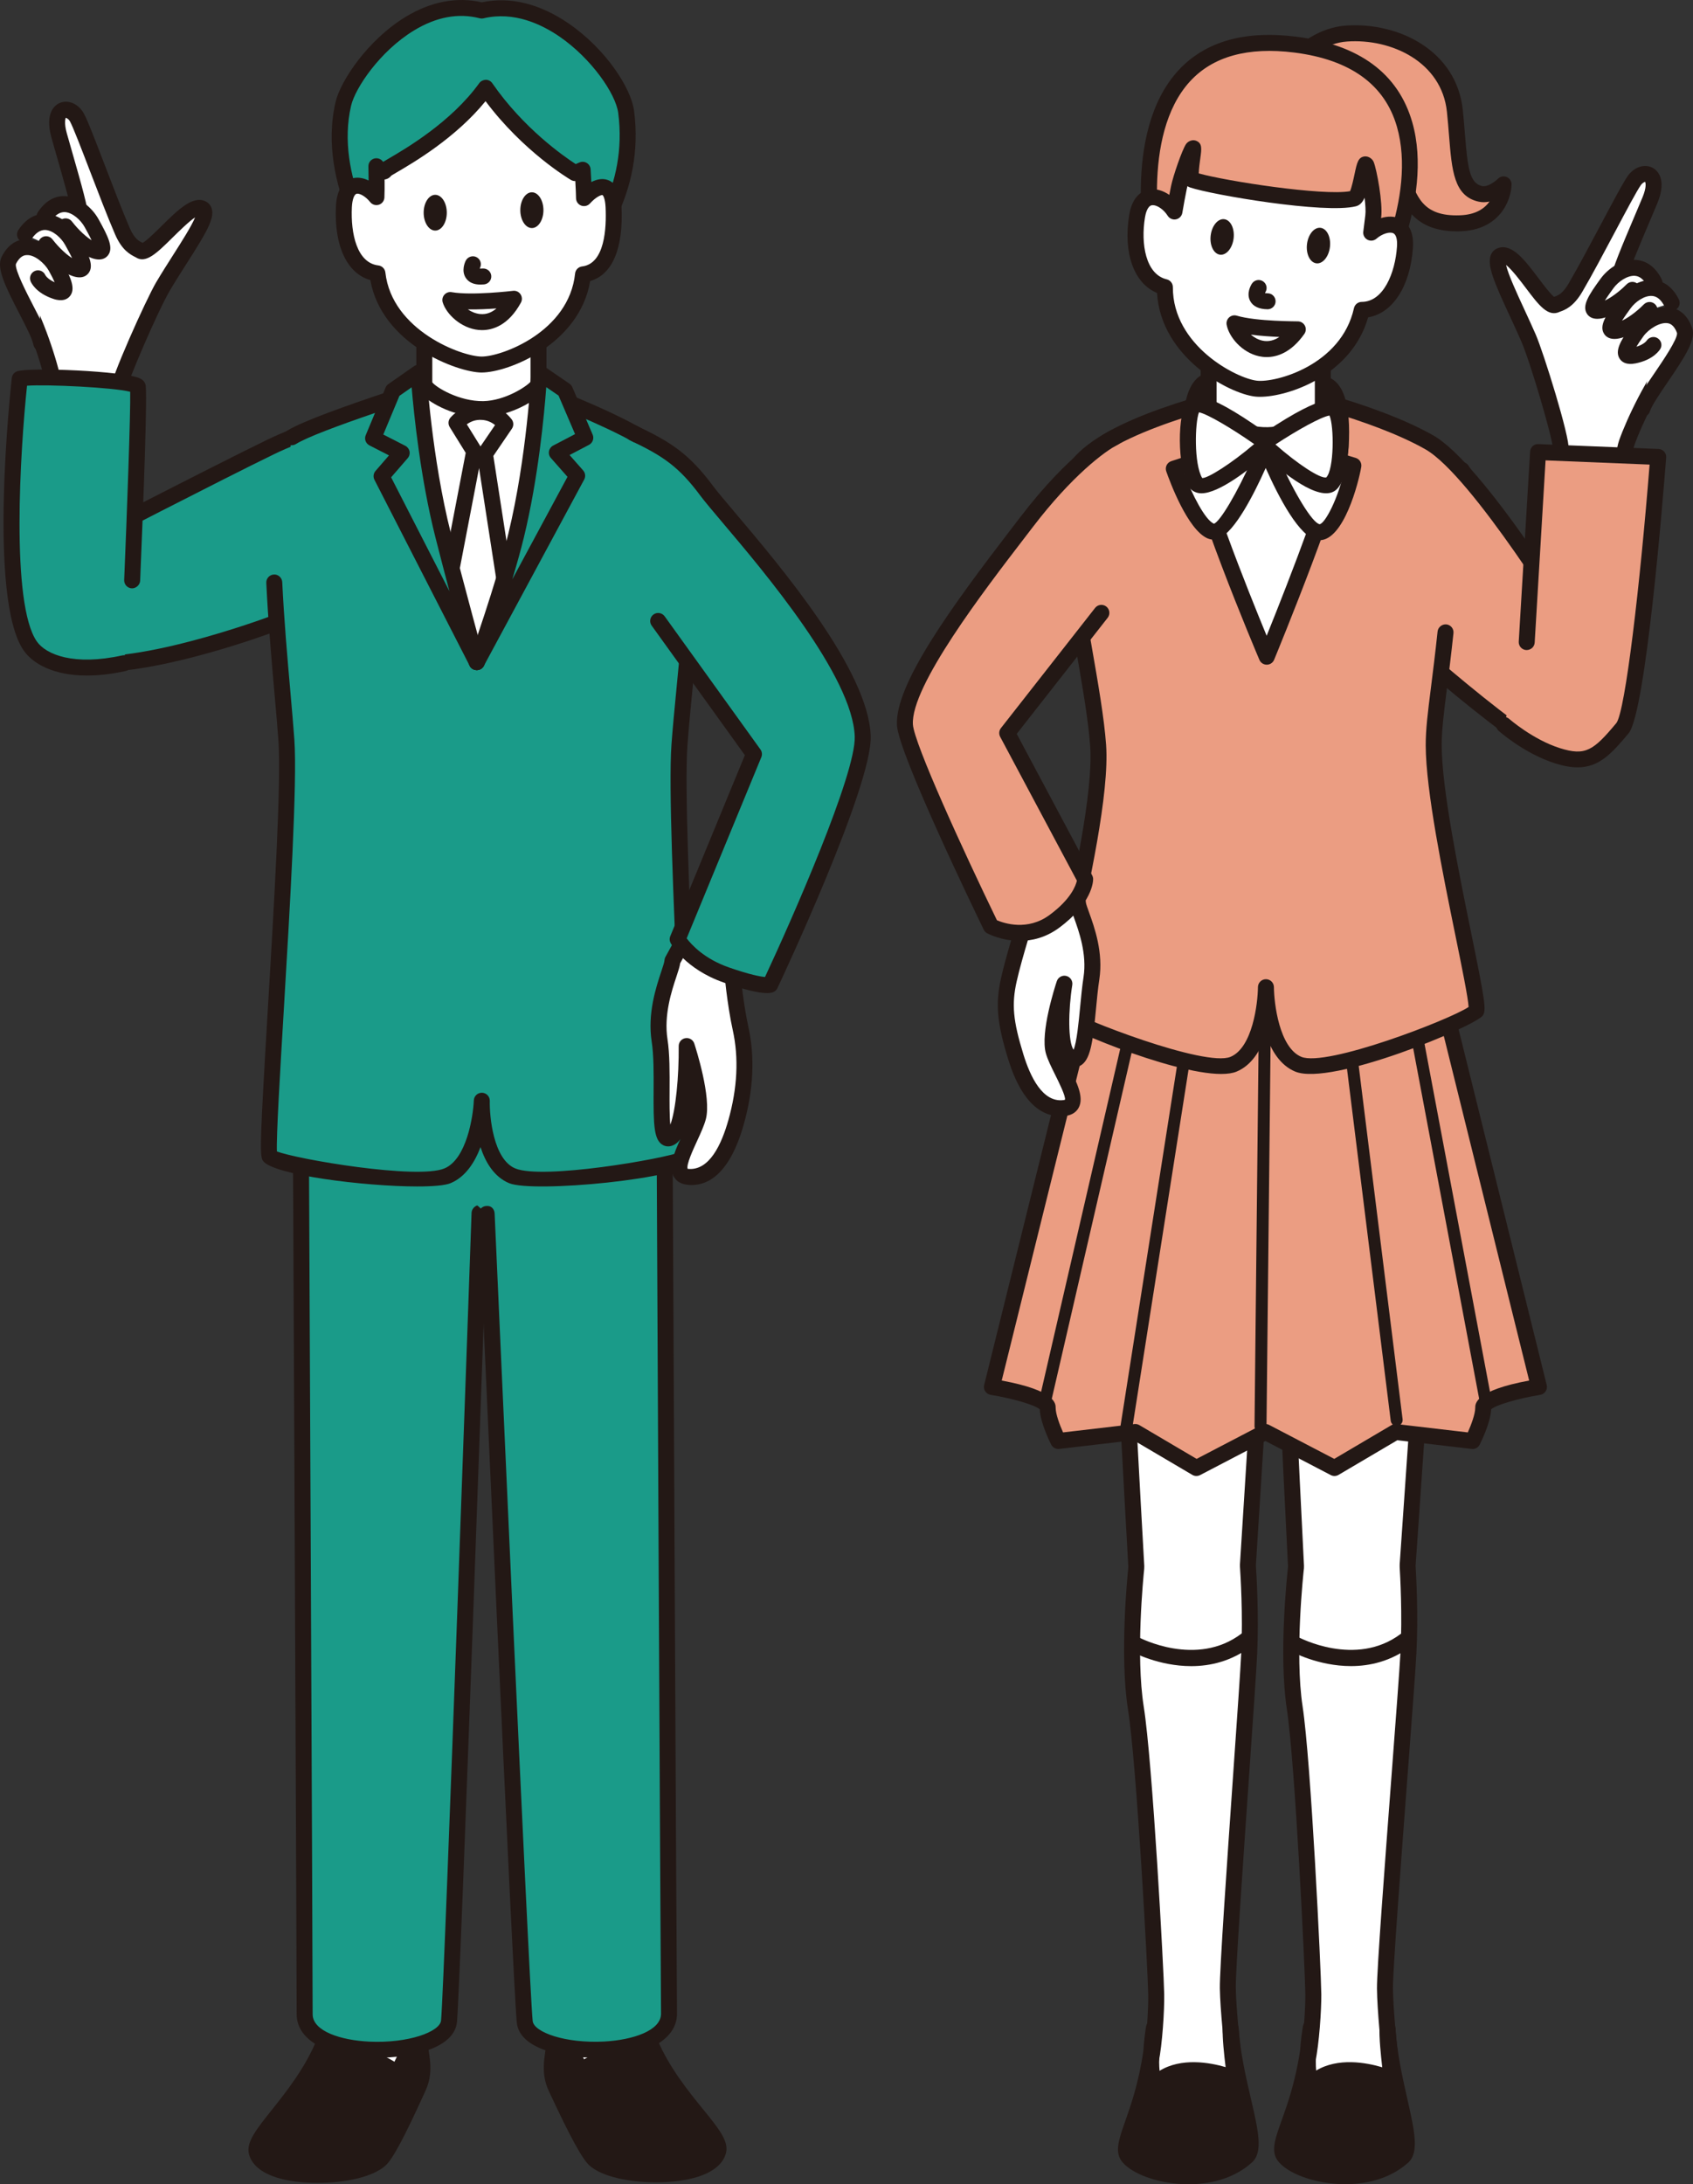 <svg height="375.721" viewBox="0 0 291.314 375.721" width="291.314" xmlns="http://www.w3.org/2000/svg"><rect x="0" y="0" width="291.314" height="375.721" fill="#333333" stroke="none"/><path d="m59.027 317.407s-.313 31.347-3.203 34.866c-2.89 3.519 5.031 9.002 8.686 8.393s7.311-12.186 7.311-12.186v-23.762c.388-4.13.177-6.238-3.968-6.41l-8.827-.901z" fill="#fff"/><path d="m63.926 362.085c-3.154 0-7.617-2.598-9.351-5.593-1.065-1.84-.998-3.649.185-5.091 1.618-1.967 2.74-18.837 2.893-34.007.003-.386.169-.753.459-1.01.284-.258.679-.38 1.055-.344l8.827.9c1.951.079 3.312.594 4.203 1.616 1.323 1.515 1.232 3.745.993 6.291l.005 23.633c0 .141-.021.28-.064.413-.915 2.905-4.232 12.434-8.395 13.128-.258.043-.529.064-.811.064zm-3.543-43.159c-.11 7.62-.679 30.787-3.497 34.219-.188.228-.628.765.07 1.971 1.377 2.385 5.478 4.495 7.33 4.194 1.664-.278 4.506-5.895 6.162-11.044v-23.548c.209-2.276.225-3.731-.319-4.355-.352-.404-1.135-.633-2.33-.683l-7.416-.754z" fill="#231815"/><path d="m110.206 318.625c-.609 1.828 0 21.934.246 29.714.166 5.256 2.801 9.28-2.074 11.108s-10.358-3.864-10.358-9.139c0-7.921-.609-30.464-.609-30.464z" fill="#fff"/><path d="m106.444 361.173c-1.586 0-3.21-.541-4.74-1.601-3.025-2.096-5.056-5.819-5.056-9.265 0-7.811-.604-30.2-.609-30.426-.019-.723.523-1.337 1.243-1.405l12.794-1.218c.491-.05.918.149 1.208.513.284.36.373.839.231 1.275-.164.649-.462 4.808.314 29.25.04 1.342.258 2.603.464 3.825.55 3.227 1.176 6.887-3.43 8.614-.784.294-1.594.439-2.418.439zm-7.625-40.082c.129 4.898.577 22.46.577 29.217 0 2.544 1.592 5.425 3.873 7.005.899.627 2.7 1.567 4.627.848 2.367-.887 2.289-2.046 1.688-5.578-.215-1.251-.456-2.669-.505-4.2-.588-18.509-.569-25.458-.427-28.228l-9.834.937z" fill="#231815"/><path d="m243.984 112.123c.559.838 13.129 11.453 17.599 14.247 3.178 1.986 14.247-1.955 14.526-4.47s-24.583-41.064-24.583-41.064" fill="#eb9d82"/><path d="m264.158 128.291c-1.288 0-2.445-.219-3.304-.757-4.367-2.728-17.201-13.427-18.014-14.649-.421-.632-.25-1.484.381-1.906.609-.408 1.439-.26 1.871.331.966 1.111 12.985 11.247 17.217 13.893.84.519 3.484.484 6.919-.597 3.229-1.02 5.081-2.292 5.472-2.833-1.006-3.356-15.338-26.252-24.329-40.194-.413-.637-.228-1.488.408-1.9.639-.405 1.49-.229 1.9.411 11.463 17.774 25.07 39.481 24.796 41.961-.15 1.345-1.471 2.602-4.042 3.847-2.338 1.131-6.186 2.391-9.275 2.391z" fill="#231815"/><path d="m20.226 67.428c0-1.397 5.802-14.739 7.822-18.158 3.632-6.146 8.563-12.583 6.704-13.409-2.514-1.117-8.939 8.38-10.615 7.263-.523-.349-1.876-.587-3.073-3.352-2.638-6.098-6.669-17.44-7.822-19.554-1.233-2.261-4.47-1.955-3.073 3.073 1.144 4.117 3.632 12.291 3.632 13.967s-12.708 10.153-10.895 12.571c2.514 3.352 5.308 11.453 6.146 15.364.838 3.911-1.676 10.895-1.676 10.895l12.85 1.117v-9.777z" fill="#fff"/><path d="m20.227 78.579c-.04 0-.081-.001-.118-.005l-12.85-1.118c-.427-.036-.811-.268-1.039-.628-.231-.36-.279-.805-.137-1.206.663-1.841 2.244-7.253 1.624-10.14-.829-3.878-3.604-11.77-5.899-14.83-1.868-2.488 2.174-6.008 6.855-10.083 1.401-1.218 3.285-2.858 3.752-3.52-.158-1.492-1.696-6.849-2.636-10.118-.352-1.216-.676-2.347-.931-3.273-1.245-4.475.813-5.698 1.476-5.966 1.46-.594 3.207.188 4.125 1.868.639 1.173 1.935 4.551 3.575 8.826 1.422 3.71 3.038 7.917 4.302 10.84.797 1.842 1.578 2.232 2.096 2.491.04.02.081.039.118.059.698-.373 2.19-1.847 3.21-2.85 2.88-2.841 5.368-5.295 7.56-4.32.548.244.947.696 1.122 1.275.526 1.743-1.025 4.287-4.297 9.42-.964 1.508-1.975 3.099-2.904 4.669-2.077 3.516-7.383 15.894-7.63 17.504v9.732c0 .385-.161.753-.446 1.013-.255.234-.585.361-.929.361zm-11.012-3.712 9.638.839v-8.278c0-1.981 6.304-15.968 8.011-18.857.945-1.597 1.975-3.214 2.952-4.748 1.371-2.148 3.151-4.941 3.755-6.429-1.047.679-2.834 2.442-3.892 3.486-2.665 2.629-4.587 4.53-6.304 3.387-.947-.475-2.375-1.188-3.572-3.949-1.288-2.978-2.912-7.212-4.345-10.949-1.476-3.847-2.869-7.483-3.422-8.493-.271-.499-.749-.621-.703-.631-.056.075-.354.824.161 2.677.255.919.58 2.042.926 3.249 1.613 5.617 2.756 9.701 2.756 11.087 0 1.222-1.21 2.338-4.707 5.384-1.97 1.715-6.006 5.23-6.345 6.522 2.743 3.79 5.489 12.087 6.272 15.742.652 3.037-.459 7.538-1.181 9.961zm15.682-32.888.003.001z" fill="#231815"/><path d="m59.332 71.868s-7.677 2.544-12.847 5.057c-9.677 4.704-34.639 17.599-34.639 17.599s-10.603 16.076-.245 19.122c10.358 3.046 35.164-6.272 35.164-6.272" fill="#1a9b89"/><path d="m16.701 115.625c-2.048 0-3.916-.197-5.486-.66-2.534-.745-4.224-2.23-5.024-4.415-2.313-6.323 4.227-16.358 4.509-16.782.129-.196.306-.356.515-.464.25-.129 25.089-12.956 34.67-17.613 5.191-2.524 12.697-5.022 13.014-5.126.722-.242 1.498.153 1.736.872.239.721-.15 1.498-.872 1.736-.075.025-7.652 2.546-12.676 4.989-8.956 4.352-31.321 15.884-34.286 17.416-1.785 2.815-5.502 10.009-4.028 14.03.491 1.338 1.543 2.229 3.215 2.721 9.777 2.878 34.053-6.15 34.294-6.241.709-.263 1.5.094 1.769.804s-.091 1.503-.802 1.77c-.878.33-18.698 6.963-30.548 6.963z" fill="#231815"/><path d="m56.681 348.804c-3.253 10.932-13.234 18.255-12.524 21.334 1.202 5.208 17.249 4.962 21.255 1.357 1.596-1.437 5.427-9.949 6.557-12.436 1.282-2.82.6-5.271-.258-9.716-.124 2.417-2.429 7.849-2.429 7.849s-12.21-8.822-14.723-.846c0-2.003 2.122-7.541 2.122-7.541z" fill="#231815"/><path d="m54.648 375.491c-2.587 0-5.097-.307-7.021-.915-3.438-1.083-4.512-2.844-4.809-4.13-.454-1.977 1.291-4.168 3.932-7.484 2.461-3.093 5.701-7.162 7.7-11.981.443-1.334.853-2.418.95-2.669.263-.691 1.023-1.043 1.726-.809.698.239 1.084.986.875 1.693-.279.934-.604 1.841-.964 2.721 3.846-1.177 9.061 1.598 11.602 3.191.717-1.861 1.632-4.509 1.702-5.837.035-.694.582-1.252 1.275-1.3.711-.067 1.315.427 1.447 1.11l.239 1.228c.76 3.834 1.261 6.367-.081 9.318l-.129.282c-3.508 7.731-5.529 11.5-6.761 12.606-2.22 1.999-7.075 2.976-11.683 2.976zm-.59-17.866c-1.71 2.715-3.586 5.071-5.158 7.049-1.49 1.869-3.529 4.428-3.403 5.157.191.828 1.243 1.583 2.958 2.124 4.874 1.538 13.57.734 16.041-1.483.494-.447 1.946-2.559 6.095-11.7l.129-.283c.397-.875.569-1.718.585-2.649-.37.969-.674 1.691-.757 1.887-.164.385-.491.674-.894.786-.413.109-.835.032-1.176-.209-1.927-1.389-7.62-4.772-10.701-3.737-.585.193-1.417.632-1.908 2.191-.201.644-.827 1.052-1.519.945-.102-.016-.199-.042-.293-.078z" fill="#231815"/><path d="m82.514 208.659s-4.647 132.627-5.256 139.019-24.836 7.117-24.836-1.202c0-10.458-.706-163.727-.706-163.727l57.865-.119" fill="#1a9b89"/><path d="m64.849 353.967c-.497 0-.98-.012-1.447-.034-7.62-.362-12.354-3.219-12.354-7.457 0-10.337-.698-162.187-.706-163.72-.003-.365.142-.717.4-.976s.607-.404.972-.405l57.864-.119h.003c.757 0 1.371.613 1.374 1.371s-.612 1.375-1.371 1.377l-56.487.117c.072 15.336.7 152.542.7 162.355 0 2.935 4.89 4.481 9.737 4.712 6.742.317 12.171-1.695 12.357-3.641.599-6.276 5.204-137.611 5.25-138.937.03-.758.746-1.366 1.422-1.324.76.025 1.353.663 1.326 1.421-.191 5.417-4.654 132.743-5.26 139.101-.44 4.606-8.009 6.159-13.779 6.159z" fill="#231815"/><path d="m110.88 348.718c3.355 10.901 13.404 18.131 12.722 21.216-1.153 5.219-17.202 5.123-21.241 1.555-1.61-1.422-5.519-9.898-6.673-12.375-1.308-2.808-.649-5.265.168-9.718.146 2.416 2.502 7.826 2.502 7.826s12.127-8.935 14.715-.983c-.019-2.003-2.192-7.52-2.192-7.52z" fill="#231815"/><path d="m112.858 375.387c-4.52 0-9.216-.934-11.406-2.869-1.237-1.091-3.293-4.838-6.873-12.527l-.137-.295c-1.369-2.942-.891-5.482-.166-9.328l.228-1.22c.126-.683.76-1.165 1.436-1.123.695.042 1.248.596 1.288 1.29.081 1.329 1.02 3.967 1.755 5.82 2.526-1.618 7.705-4.446 11.573-3.298-.37-.878-.703-1.782-.988-2.713-.217-.706.161-1.456.859-1.7.692-.25 1.46.105 1.731.793.099.248.521 1.327.974 2.656 2.042 4.8 5.319 8.839 7.813 11.91 2.67 3.292 4.436 5.467 3.999 7.449-.284 1.29-1.345 3.06-4.772 4.176-1.994.649-4.622.981-7.314.981zm-16.535-19.497c.024.931.204 1.774.609 2.645l.14.297c4.02 8.635 5.59 11.088 6.2 11.627 2.485 2.197 11.184 2.92 16.05 1.334 1.712-.557 2.754-1.322 2.939-2.155.118-.727-1.943-3.269-3.449-5.125-1.594-1.962-3.492-4.301-5.225-6.998-.091.038-.191.064-.29.082-.687.107-1.32-.287-1.53-.931-.505-1.555-1.342-1.985-1.927-2.173-3.127-1.01-8.755 2.43-10.668 3.837-.33.247-.757.329-1.17.22-.403-.109-.735-.396-.902-.778-.086-.196-.397-.915-.776-1.88z" fill="#231815"/><path d="m83.741 208.82s5.883 132.578 6.552 138.964 24.901 6.885 24.824-1.433c-.098-10.458-.82-163.726-.82-163.726l-59.568-.519" fill="#1a9b89"/><path d="m102.458 353.957c-5.727 0-13.06-1.51-13.532-6.031-.666-6.353-6.318-133.631-6.557-139.047-.035-.758.553-1.4 1.31-1.433.878-.095 1.401.556 1.433 1.312.059 1.324 5.891 132.61 6.546 138.881.204 1.944 5.666 3.901 12.386 3.527 4.847-.275 9.726-1.868 9.699-4.804-.094-9.816-.743-147.158-.816-162.377l-58.21-.506c-.76-.007-1.369-.627-1.363-1.386.005-.754.62-1.362 1.374-1.362h.011l59.568.518c.754.007 1.361.616 1.363 1.367.008 1.532.722 153.386.821 163.72.038 4.239-4.673 7.14-12.292 7.573-.556.032-1.141.048-1.742.048z" fill="#231815"/><path d="m50.193 75.219c4.874-3.061 32.374-11.431 32.374-11.431s31.661 9.995 35.317 17.763-.061 33.88-.975 46.674c-.914 12.795 2.754 69.305 1.84 70.676-.914 1.371-25.133 5.636-30.616 3.351-5.483-2.285-5.226-12.912-5.226-12.912s-.422 10.627-5.905 12.912c-5.483 2.285-29.702-1.98-30.616-3.351s3.808-58.795 2.894-71.59c-.479-6.699-1.625-17.361-2.084-27.115" fill="#1a9b89"/><path d="m71.811 204.088c-9.063 0-24.944-1.987-26.57-4.423-.556-.833-.542-2.846.851-26.173 1.036-17.35 2.327-38.943 1.817-46.081-.164-2.292-.405-5.051-.674-8.078-.521-5.922-1.111-12.636-1.412-19.07-.038-.758.548-1.401 1.307-1.437.725-.056 1.401.55 1.436 1.308.301 6.378.888 13.062 1.409 18.959.266 3.043.51 5.817.676 8.123.521 7.318-.776 29.01-1.814 46.44-.641 10.741-1.304 21.821-1.192 24.404 3.43 1.349 24.155 4.874 28.827 2.925 3.822-1.593 4.949-8.986 5.059-11.699.032-.753.655-1.337 1.417-1.318.754.024 1.347.651 1.331 1.405-.062 2.697.607 10.039 4.38 11.612 4.683 1.951 25.443-1.585 28.838-2.931.161-2.611-.344-14.124-.832-25.282-.768-17.581-1.637-37.507-1.13-44.643.196-2.732.518-6.07.87-9.706 1.245-12.877 2.952-30.512.234-36.286-2.746-5.833-25.142-14.053-34.082-16.91-9.576 2.924-27.955 8.845-31.635 11.155-.631.401-1.484.212-1.895-.432-.403-.643-.209-1.491.435-1.895 4.971-3.123 31.573-11.237 32.703-11.582.266-.081.548-.081.813.005 3.298 1.041 32.346 10.408 36.146 18.488 3.041 6.457 1.366 23.791.019 37.72-.352 3.611-.671 6.924-.864 9.638-.499 6.978.405 27.687 1.133 44.327 1.055 24.097 1.039 26.173.48 27.012-2.11 3.162-28.197 5.565-32.29 3.858-2.579-1.074-4.066-3.583-4.92-6.201-.99 2.617-2.585 5.132-5.153 6.201-.937.391-3.027.566-5.719.566z" fill="#231815"/><path d="m72.717 64.101s-1.866 2.566-2.333 4.199 11.652 45.596 11.652 45.596 15.175-43.496 14.242-44.896c-.933-1.4-3.499-4.899-3.499-4.899h-20.063z" fill="#fff"/><path d="m82.037 115.27c-.016 0-.03 0-.046-.001-.601-.02-1.119-.428-1.28-1.008-8.111-29.418-12.029-45.01-11.648-46.34.518-1.814 2.335-4.345 2.542-4.628.258-.356.671-.566 1.111-.566h20.065c.437 0 .848.208 1.108.562 0 0 2.59 3.535 3.535 4.949.459.688 1.31 1.97-14.09 46.11-.191.554-.714.922-1.296.922zm-8.604-49.795c-.593.88-1.468 2.297-1.728 3.203.054 1.809 6.036 24.323 10.486 40.587 5.311-15.369 12.381-36.573 12.743-39.804-.765-1.118-2.161-3.038-2.85-3.986h-18.65z" fill="#231815"/><path d="m92.66 65.968c0 .959-4.868 4.312-9.464 4.406-5.192.107-10.185-3.176-10.185-4.406v-11.318h19.649v11.318z" fill="#fff"/><path d="m82.941 71.751c-4.651 0-8.749-2.312-10.271-3.802-.695-.682-1.033-1.33-1.033-1.982v-11.318c0-.76.615-1.374 1.374-1.374h19.649c.76 0 1.374.615 1.374 1.374v11.318c0 2.336-6.264 5.687-10.808 5.781-.097.001-.191.003-.284.003zm-8.556-5.986c.617.84 4.584 3.297 8.784 3.235 3.709-.076 7.378-2.475 8.116-3.323v-9.654h-16.9v9.741z" fill="#231815"/><path d="m66.326 45.817s-10.509-13.976-7.248-27.955c1.208-5.177 11.734-19.154 23.813-16.048 12.252-2.934 24.049 11.322 24.849 17.429 1.898 14.495-7.114 24.472-9.318 26.747-1.057 1.091-30.543.863-32.096-.173z" fill="#1a9b89"/><path d="m85.968 48.104c-9.085 0-19.549-.573-20.405-1.143-.129-.086-.242-.193-.335-.318-.446-.592-10.856-14.655-7.488-29.093.837-3.584 5.499-10.675 12.08-14.663 4.321-2.621 8.843-3.478 13.084-2.484 4.812-1.04 9.976.215 14.963 3.649 6.377 4.389 10.722 11.08 11.237 15.014 1.86 14.223-6.159 24.237-9.694 27.881-.824.848-6.761 1.158-13.441 1.158zm-18.782-3.442c3.548.808 27.335.955 30.432.178 3.344-3.508 10.432-12.625 8.757-25.419-.429-3.278-4.579-9.326-10.07-13.107-3.1-2.132-7.874-4.41-13.095-3.164-.217.052-.446.05-.663-.005-3.661-.947-7.464-.238-11.307 2.092-5.854 3.549-10.118 9.902-10.824 12.938-2.813 12.052 5.266 24.339 6.769 26.487z" fill="#231815"/><path d="m105.573 35.578c-.232-4.881-3.093-3.68-5.08-1.495.004-.936-.236-4.875-.236-4.875l-1.317.561s-8.801-5.177-15.358-14.668c-6.212 8.628-17.046 13.731-17.256 14.15-.435.865-1.56-.659-1.56-.659s.083 3.888.007 5.319c-1.9-2.377-5.355-3.414-5.597 1.668-.277 5.827 1.448 10.939 5.769 11.447 1.225 10.895 14.043 15.682 17.942 15.682s16.3-4.614 17.433-15.509c4.316-.514 5.53-5.796 5.253-11.619z" fill="#fff"/><path d="m82.887 64.081c-4.077 0-17.196-4.797-19.163-15.901-3.999-1.129-6.245-5.854-5.921-12.668.158-3.292 1.543-4.42 2.676-4.787.913-.294 1.94-.166 2.947.321-.011-1.257-.035-2.403-.035-2.425-.013-.597.362-1.131.929-1.327.55-.189 1.189-.001 1.549.478l.056.072c.231-.144.531-.318.934-.554 2.95-1.719 10.778-6.287 15.609-12.993.26-.364.725-.56 1.127-.572.446.004.864.225 1.116.593 5.362 7.762 12.324 12.595 14.348 13.905l.658-.28c.413-.176.883-.141 1.261.095.381.235.623.64.649 1.086 0 0 .064 1.045.123 2.194 1.012-.527 1.986-.66 2.85-.348 1.436.515 2.225 2.044 2.343 4.541.344 7.23-1.562 11.73-5.395 12.834-1.82 10.884-14.104 15.734-18.664 15.734zm-21.38-30.767c-.067 0-.126.008-.18.025-.338.11-.711.864-.781 2.304-.215 4.557.87 9.581 4.56 10.016.633.075 1.133.577 1.205 1.212 1.116 9.953 13.095 14.461 16.576 14.461 3.516 0 15.03-4.296 16.068-14.278.064-.639.566-1.146 1.202-1.222 3.916-.466 4.214-6.584 4.045-10.188-.078-1.594-.456-2.061-.529-2.087-.177-.062-1.071.247-2.163 1.449-.381.421-.985.558-1.514.357-.531-.207-.88-.717-.878-1.286.003-.487-.064-1.806-.126-2.936-.239.025-.518-.052-.751-.188-.349-.207-8.215-4.891-14.694-13.55-5.164 6.346-12.437 10.589-15.303 12.26-.4.235-.706.409-.891.527-.293.384-.706.628-1.178.686.008 1.129.008 2.393-.03 3.105-.03.569-.408 1.061-.95 1.236-.553.173-1.138-.005-1.495-.451-.741-.926-1.664-1.453-2.193-1.453z" fill="#231815"/><ellipse cx="74.889" cy="36.587" fill="#231815" rx="1.99" ry="3.076"/><ellipse cx="91.52" cy="36.153" fill="#231815" rx="1.99" ry="3.076"/><path d="m82.683 48.953c-1.159 0-1.999-.37-2.507-1.107-.848-1.233-.18-2.719-.038-3.005.344-.678 1.176-.947 1.844-.613.674.338.95 1.155.62 1.83-.019.042-.038.093-.054.144.107.003.266.004.478-.016.746-.064 1.431.476 1.503 1.231.078.756-.475 1.429-1.229 1.504-.215.021-.421.032-.617.032z" fill="#231815"/><path d="m82.949 56.785c-.223 0-.429-.012-.617-.031-2.995-.302-5.526-2.695-6.154-4.738-.142-.458-.035-.955.282-1.314.317-.361.794-.531 1.269-.443 3.478.612 10.467-.223 10.534-.231.523-.072 1.014.168 1.304.593.287.425.314.978.07 1.429-2.174 3.983-4.925 4.734-6.688 4.734zm-2.437-3.56c.607.409 1.329.717 2.093.794 1.133.115 2.059-.311 2.823-.965-1.457.109-3.218.199-4.917.17z" fill="#231815"/><path d="m115.696 165.282c.014 1.467-3.186 7.366-2.197 13.714s-.757 18.592 2.015 16.61c2.771-1.982 2.644-15.675 2.644-15.675s2.872 8.776 1.974 12.208c-.898 3.432-5.488 9.833-1.764 10.287s6.482-2.995 8.282-9.37 1.75-11.754.779-16.147-1.491-10.257-1.491-10.257l4.63-10.114-8.38-3.073-6.492 11.815z" fill="#fff"/><path d="m119.012 203.841c-.276 0-.548-.019-.811-.051-1.323-.161-1.967-.849-2.273-1.4-.907-1.629.005-3.952 1.146-6.457-.231.326-.483.594-.76.792-.998.707-1.812.464-2.203.26-1.621-.839-1.675-3.47-1.645-9.345.016-2.877.032-6.138-.325-8.431-.757-4.858.746-9.39 1.645-12.098.234-.702.523-1.577.537-1.83.011-.204.07-.48.169-.66l6.49-11.814c.327-.596 1.044-.86 1.677-.628l8.382 3.072c.36.132.649.407.797.761.145.353.14.753-.019 1.1l-4.477 9.781c.129 1.329.623 6.082 1.428 9.722 1.151 5.208.883 10.866-.797 16.816-2.381 8.429-6.044 10.411-8.961 10.411zm-.853-25.283c.585 0 1.119.374 1.307.947.306.937 2.968 9.267 1.994 12.983-.293 1.127-.894 2.428-1.527 3.803-.66 1.435-1.892 4.104-1.602 4.765 3.757.416 5.848-4.313 6.997-8.372 1.557-5.51 1.812-10.717.76-15.477-.98-4.43-1.495-10.189-1.516-10.432-.021-.238.019-.476.118-.692l4.012-8.764-5.878-2.155-5.781 10.525c-.081.581-.319 1.3-.647 2.288-.821 2.472-2.193 6.609-1.538 10.808.392 2.512.373 5.745.357 8.87-.011 1.906-.021 4.31.126 5.807.942-2.438 1.49-8.343 1.444-13.517-.005-.678.483-1.259 1.151-1.367.075-.013.15-.019.223-.019zm.765 11.507c-.188 1.231-.432 2.409-.749 3.438.271-.633.499-1.224.628-1.711.115-.443.15-1.035.121-1.727z" fill="#231815"/><path d="m108.953 74.489c5.794 2.731 8.726 4.661 12.677 9.978 3.821 5.142 26.377 28.976 26.817 42.181.279 8.38-15.923 42.74-15.923 42.74s-1.117.559-7.542-1.676c-6.148-2.138-8.38-6.146-8.38-6.146l13.129-31.846-16.482-22.907" fill="#1a9b89"/><path d="m131.981 170.822c-1.49 0-3.986-.605-7.45-1.812-6.565-2.283-9.026-6.592-9.128-6.774-.204-.365-.231-.805-.07-1.192l12.837-31.141-16.036-22.285c-.443-.616-.303-1.475.314-1.918.609-.444 1.473-.305 1.919.313l16.482 22.905c.276.385.335.887.153 1.326l-12.848 31.165c.8 1.06 3.017 3.523 7.279 5.005 3.629 1.263 5.416 1.575 6.2 1.645 4.689-10.023 15.655-34.928 15.44-41.365-.344-10.328-15.507-28.248-22.797-36.859-1.691-1.999-3.027-3.58-3.749-4.549-3.712-4.997-6.414-6.848-12.158-9.556-.687-.323-.982-1.142-.658-1.829.322-.684 1.143-.985 1.828-.656 5.931 2.794 9.074 4.856 13.194 10.401.668.9 1.981 2.45 3.642 4.414 8.062 9.526 23.071 27.26 23.446 38.543.287 8.613-15.384 41.956-16.052 43.371-.132.278-.352.505-.628.643-.274.137-.66.204-1.159.204z" fill="#231815"/><path d="m78.549 72.733 3.037 4.899-4.436 23.095 4.887 13.169 4.911-13.169-3.499-22.629 3.499-5.132c-2.281-2.888-6.199-2.673-8.398-.233z" fill="#fff"/><path d="m82.037 115.27c-.574 0-1.09-.358-1.288-.896l-4.887-13.168c-.089-.235-.107-.49-.062-.737l4.334-22.569-2.754-4.443c-.322-.521-.263-1.19.148-1.645 1.398-1.547 3.462-2.397 5.4-2.331 1.999.066 3.808 1 5.099 2.633.37.471.395 1.13.056 1.626l-3.194 4.685 3.417 22.094c.035.232.011.47-.07.69l-4.911 13.168c-.201.537-.714.894-1.288.894zm-3.465-14.661 3.468 9.345 3.497-9.372-3.105-20.069-3.859 20.095zm1.75-27.624 2.356 3.802 2.504-3.672c-.676-.55-1.484-.86-2.343-.888-.977-.05-1.777.24-2.517.758z" fill="#231815"/><path d="m92.779 64.101s-.716 14.634-3.966 27.994c-2.1 8.632-6.777 21.8-6.777 21.8l17.275-32.065-3.499-3.966 4.899-2.566-3.499-8.165-4.432-3.033z" fill="#1a9b89"/><path d="m82.037 115.27c-.188 0-.376-.038-.558-.118-.655-.291-.977-1.039-.735-1.716.046-.13 4.678-13.202 6.734-21.666 3.18-13.073 3.924-27.591 3.932-27.736.024-.498.314-.942.76-1.163s.974-.187 1.388.097l4.431 3.033c.215.148.384.353.488.593l3.5 8.166c.282.659.008 1.425-.625 1.758l-3.347 1.754 2.338 2.652c.381.431.451 1.053.18 1.561l-17.273 32.066c-.247.458-.719.722-1.21.722zm11.957-48.673c-.354 4.752-1.382 15.702-3.846 25.823-.534 2.206-1.243 4.716-1.997 7.23l9.496-17.629-2.864-3.247c-.279-.317-.397-.743-.319-1.158.075-.415.338-.772.711-.968l3.774-1.975-2.842-6.63z" fill="#231815"/><path d="m72.021 64.118s.852 14.627 4.227 27.956c2.18 8.612 5.789 21.822 5.789 21.822l-16.382-31.989 3.462-3.998-4.923-2.52 3.423-8.197z" fill="#1a9b89"/><path d="m82.037 115.27c-.502 0-.982-.276-1.224-.747l-16.382-31.989c-.255-.499-.182-1.103.185-1.526l2.316-2.674-3.363-1.722c-.639-.326-.918-1.09-.641-1.751l3.422-8.198c.099-.242.266-.448.48-.599l4.404-3.074c.405-.284.942-.326 1.385-.109.448.216.743.659.773 1.155.008.145.886 14.657 4.187 27.7 2.152 8.5 5.746 21.666 5.784 21.797.185.679-.172 1.389-.829 1.644-.161.063-.33.093-.497.093zm-14.737-33.165 10.032 19.588c-.843-3.179-1.707-6.483-2.415-9.283-2.558-10.097-3.685-21.037-4.085-25.787l-2.101 1.465-2.778 6.656 3.79 1.942c.376.192.644.546.725.961.081.413-.035.843-.311 1.161l-2.856 3.297z" fill="#231815"/><path d="m220.052 202.599c.152 11.328 2.807 63.907 2.953 66.801.005.091.003.154-.007.244-.157 1.416-1.601 15.026-.218 24.102 1.46 9.583 3.168 45.668 3.202 49.324.025 2.643-.378 8.444-1.008 11.385-.782 3.653-2.01 10.105 7.972 10.012 3.8-.035 7.005-.577 6.708-5.859-.073-1.29-1.296-11.54-1.343-16.566s3.644-50.302 4.032-57.617c.363-6.822-.073-14.033-.134-14.975-.005-.074-.004-.143.001-.218l4.316-62.38c.06-.867-.543-1.641-1.398-1.795l-23.071-4.153c-1.056-.19-2.021.623-2.006 1.696z" fill="#fff"/><path d="m232.741 365.841c-3.851 0-6.594-.968-8.154-2.877-2.249-2.755-1.409-6.686-.958-8.798.623-2.904 1.004-8.595.98-11.086-.038-4.051-1.755-39.741-3.186-49.128-1.417-9.283.04-22.936.209-24.462l-.024-.468c-.652-13.002-2.797-56.218-2.931-66.404v-.001c-.011-.923.384-1.793 1.087-2.387.7-.594 1.616-.848 2.539-.679l23.071 4.153c1.546.278 2.633 1.671 2.526 3.241l-4.318 62.381c.086 1.39.491 8.482.134 15.171-.15 2.818-.778 11.131-1.506 20.757-1.138 15.028-2.552 33.732-2.526 36.776.035 3.633.717 10.247 1.082 13.8.14 1.362.242 2.351.26 2.701.134 2.374-.357 4.121-1.5 5.344-1.661 1.774-4.262 1.944-6.567 1.966-.072 0-.145.001-.217.001zm-11.315-163.26c.134 10.144 2.276 53.312 2.928 66.302l.021.447c.005.063-.003.372-.008.435-.07.625-1.616 14.685-.228 23.774 1.444 9.482 3.178 45.438 3.218 49.516.024 2.676-.368 8.558-1.039 11.687-.381 1.777-1.017 4.752.397 6.484 1.033 1.265 3.183 1.903 6.216 1.865 2.155-.02 3.76-.213 4.587-1.096.596-.635.853-1.749.765-3.311-.019-.334-.118-1.276-.252-2.574-.395-3.851-1.06-10.295-1.095-14.057-.03-3.16 1.331-21.143 2.534-37.009.727-9.608 1.353-17.907 1.503-20.694.346-6.537-.051-13.49-.134-14.818-.003-.062-.003-.34 0-.401l4.318-62.377c.011-.164-.107-.317-.268-.346l-23.073-4.153c-.107-.023-.22.025-.274.071s-.118.126-.115.255z" fill="#231815"/><path d="m232.459 286.592c-5.625 0-10.15-2.448-10.446-2.61-.663-.366-.902-1.201-.537-1.865.362-.662 1.202-.906 1.865-.541.102.055 9.917 5.322 17.697-.531.609-.452 1.471-.334 1.924.274.456.607.335 1.468-.271 1.924-3.376 2.535-6.989 3.349-10.234 3.349z" fill="#231815"/><path d="m225.554 348.756c-1.227 14.649-6.54 19.881-4.462 22.261 2.771 3.173 14.09 5.535 20.287-.028 2.376-2.133-2.066-12.101-2.621-22.034-.138 2.416.725 8.688.725 8.688s-8.892-3.942-13.678.772c-1.571-1.671-.251-9.658-.251-9.658z" fill="#231815"/><path d="m231.496 375.71c-.446 0-.896-.013-1.35-.042-4.302-.26-8.358-1.766-10.089-3.747-1.487-1.704-.717-3.855.451-7.112.98-2.731 2.367-6.594 3.199-12.085.102-1.637.325-3.187.491-4.192.121-.727.811-1.228 1.524-1.139.733.091 1.261.743 1.2 1.477-.115 1.388-.268 2.693-.446 3.921-.083 1.323-.086 2.512-.003 3.374 3.757-2.265 8.599-1.388 11.369-.562-.244-2.096-.548-5.136-.456-6.726.04-.727.641-1.296 1.371-1.296.73 0 1.331.569 1.371 1.298.236 4.2 1.181 8.394 2.016 12.094 1.261 5.597 2.096 9.294.153 11.04-2.681 2.406-6.479 3.698-10.803 3.698zm-6.417-16.13c-.674 2.509-1.398 4.528-1.983 6.158-.749 2.085-1.393 3.886-.966 4.375 1.036 1.186 4.254 2.575 8.183 2.813 2.407.148 6.906-.047 10.15-2.959.743-.668-.263-5.132-.998-8.391-.199-.875-.4-1.778-.601-2.703-.773-.322-8.229-3.289-12.094.521-.266.258-.561.374-.99.395-.25-.005-.491-.078-.7-.208z" fill="#231815"/><path d="m192.163 202.683c.221 11.327 3.197 63.888 3.361 66.781.005.091.004.154-.006.244-.148 1.416-1.509 15.036-.07 24.103 1.519 9.574 3.447 45.648 3.503 49.303.041 2.643-.327 8.446-.938 11.391-.76 3.658-1.948 10.117 8.033 9.963 3.799-.059 7.002-.62 6.672-5.9-.081-1.29-1.367-11.532-1.444-16.558s3.337-50.323 3.681-57.64c.321-6.824-.159-14.033-.225-14.974-.005-.074-.005-.143-0-.218l3.935-62.405c.055-.868-.553-1.637-1.409-1.786l-23.096-4.012c-1.057-.184-2.017.635-1.996 1.708z" fill="#fff"/><path d="m205.712 365.846c-3.782 0-6.482-.951-8.036-2.829-2.265-2.743-1.449-6.676-1.009-8.79.604-2.911.947-8.604.91-11.091-.062-4.047-1.994-39.712-3.486-49.109-1.46-9.204-.099-22.926.062-24.459-.322-5.719-3.148-55.838-3.363-66.858-.019-.919.37-1.791 1.068-2.39.698-.601 1.624-.856 2.536-.699l23.097 4.012c1.549.27 2.641 1.656 2.544 3.225l-3.935 62.407c.091 1.394.539 8.497.225 15.171-.132 2.807-.706 11.076-1.371 20.65-1.049 15.083-2.356 33.856-2.308 36.905.056 3.639.778 10.254 1.165 13.807.148 1.355.255 2.339.276 2.687.148 2.374-.333 4.125-1.468 5.354-1.651 1.782-4.249 1.97-6.554 2.006-.118.001-.239.003-.354.003zm-11.849-163.523c-.097 0-.169.042-.212.081-.054.044-.115.125-.113.251v.001c.212 10.966 3.035 61.042 3.358 66.716.005.079-.003.42-.013.499-.153 1.479-1.481 14.867-.075 23.727 1.506 9.491 3.457 45.423 3.519 49.496.04 2.672-.317 8.555-.969 11.692-.368 1.778-.988 4.754.44 6.48 1.039 1.26 3.124 1.845 6.227 1.829 2.155-.034 3.757-.238 4.579-1.125.59-.639.84-1.754.743-3.316-.021-.331-.123-1.269-.266-2.56-.419-3.85-1.122-10.295-1.181-14.062-.048-3.167 1.205-21.215 2.313-37.138.666-9.557 1.24-17.811 1.371-20.588.303-6.523-.134-13.486-.225-14.816-.003-.064-.003-.345 0-.409l3.935-62.393c.011-.168-.107-.318-.274-.346l-23.095-4.012c-.021-.004-.04-.005-.062-.005z" fill="#231815"/><path d="m245.618 161.127 19.192 77.45s-9.596 1.549-9.596 3.614-1.828 5.68-1.828 5.68l-13.252-1.549-10.51 6.196-11.881-6.196-11.881 6.196-10.51-6.196-13.252 1.549s-1.828-3.614-1.828-5.68-9.596-3.614-9.596-3.614l19.192-77.45h55.749z" fill="#eb9d82"/><g fill="#231815"><path d="m229.625 253.893c-.217 0-.435-.052-.636-.156l-11.245-5.866-11.245 5.866c-.427.216-.929.205-1.334-.035l-10.113-5.962-12.791 1.496c-.545.072-1.125-.231-1.385-.745-.196-.386-1.863-3.745-1.97-6.07-.776-.731-4.611-1.868-8.449-2.488-.378-.062-.714-.279-.926-.6-.212-.319-.279-.714-.188-1.087l19.192-77.451c.153-.613.703-1.044 1.334-1.044h55.749c.631 0 1.181.431 1.334 1.044l19.192 77.451c.091.373.024.768-.188 1.087-.212.321-.548.538-.926.6-3.838.62-7.67 1.757-8.446 2.488-.107 2.324-1.777 5.683-1.973 6.071-.26.514-.813.827-1.385.743l-12.791-1.496-10.113 5.962c-.215.127-.456.191-.698.191zm-11.881-8.945c.217 0 .437.052.636.156l11.205 5.844 9.852-5.809c.26-.152.58-.217.856-.181l12.273 1.436c.601-1.347 1.275-3.183 1.275-4.202 0-.762 0-3.006 9.281-4.717l-18.58-74.974h-53.597l-18.58 74.974c9.283 1.711 9.283 3.955 9.283 4.717 0 1.023.671 2.857 1.272 4.202l12.273-1.436c.282-.038.596.028.856.181l9.852 5.809 11.205-5.844c.199-.103.419-.156.636-.156z"/><path d="m193.836 246.389c-.051 0-.105-.004-.161-.012-.561-.089-.945-.616-.856-1.178l9.882-62.962c.086-.561.58-.935 1.178-.859.561.089.945.616.856 1.178l-9.882 62.962c-.078.509-.518.871-1.017.871z"/><path d="m179.925 241.629c-.075 0-.153-.008-.231-.027-.556-.127-.902-.68-.773-1.236l14.275-61.863c.126-.553.668-.915 1.235-.772.556.127.902.68.773 1.236l-14.275 61.863c-.11.476-.534.798-1.004.798z"/><path d="m216.895 246.389h-.011c-.569-.007-1.025-.472-1.02-1.041l.733-68.818c.005-.569.405-1.037 1.041-1.02.569.007 1.025.472 1.02 1.041l-.733 68.818c-.005.566-.467 1.02-1.031 1.02z"/><path d="m240.323 245.29c-.513 0-.958-.382-1.023-.903l-7.687-61.863c-.07-.565.33-1.08.896-1.15.593-.081 1.079.334 1.149.895l7.687 61.863c.07.565-.33 1.08-.896 1.15-.043.005-.086.008-.126.008z"/><path d="m255.699 242.362c-.486 0-.921-.345-1.012-.84l-11.715-62.229c-.107-.56.263-1.098.821-1.204.574-.11 1.1.266 1.202.823l11.715 62.229c.107.56-.263 1.098-.821 1.204-.064.012-.129.017-.191.017z"/></g><path d="m248.733 108.771c-1.115 10.418-2.048 15.19-2.036 19.455.036 12.827 8.225 44.325 7.311 45.696s-25.133 11.424-30.616 9.139c-5.483-2.285-5.566-13.252-5.566-13.252s-.082 10.967-5.566 13.252-29.702-7.768-30.616-9.139c-.914-1.371 8.225-32.901 7.311-45.696-.914-12.795-7.686-37.925-4.752-45.993 3.352-9.218 29.999-14.623 33.622-15.696 0 0 17.778 3.684 28.113 9.55 8.42 4.779 25.421 32.684 25.421 32.684" fill="#eb9d82"/><path d="m210.143 184.738c-8.706 0-28.572-8.45-29.643-10.052-.596-.895-.424-2.029 1.817-12.13 2.324-10.464 5.837-26.279 5.268-34.231-.319-4.474-1.366-10.482-2.475-16.843-2.072-11.883-4.216-24.171-2.198-29.718 2.818-7.754 18.698-12.598 32.217-15.952 1.065-.264 1.863-.462 2.308-.593.215-.067.446-.075.668-.028.735.153 18.108 3.798 28.513 9.701 8.629 4.899 25.212 32.013 25.913 33.165.395.648.191 1.494-.459 1.888-.647.396-1.492.189-1.887-.458-.169-.276-16.911-27.656-24.925-32.204-9.27-5.262-24.944-8.8-27.389-9.332-.491.133-1.2.309-2.08.527-6.83 1.695-27.617 6.852-30.298 14.224-1.766 4.858.405 17.316 2.322 28.308 1.122 6.431 2.182 12.504 2.512 17.118.596 8.352-2.968 24.403-5.327 35.023-.958 4.316-1.946 8.767-2.042 10.137 2.891 1.985 24.431 10.307 28.774 8.504 3.8-1.583 4.697-9.195 4.721-11.994.008-.754.62-1.362 1.374-1.362s1.369.608 1.374 1.362c.024 2.799.918 10.412 4.718 11.994 4.308 1.783 25.397-6.329 28.784-8.574-.089-1.609-1.192-7.009-2.26-12.244-2.152-10.537-5.099-24.969-5.121-32.745-.008-2.751.354-5.636.907-10.004.325-2.586.717-5.697 1.135-9.602.081-.757.8-1.286 1.511-1.22.757.081 1.302.758 1.221 1.512-.419 3.926-.813 7.053-1.141 9.654-.539 4.262-.894 7.077-.886 9.651.021 7.503 2.936 21.778 5.064 32.202 2.424 11.868 2.633 13.333 2.016 14.258-1.202 1.8-26.076 12.229-32.29 9.646-2.574-1.072-4.114-3.639-5.035-6.323-.923 2.684-2.464 5.251-5.038 6.323-.676.283-1.578.409-2.646.409z" fill="#231815"/><path d="m207.427 65.723c-.727.364-2.908 2.181-2.363 10.179s12.905 37.06 12.905 37.06 12.36-29.971 12.723-36.151c.364-6.18-.545-10.179-2.908-10.724s-20.357-.364-20.357-.364z" fill="#fff"/><path d="m217.969 114.336c-.55 0-1.049-.329-1.264-.836-.51-1.196-12.456-29.37-13.011-37.504-.569-8.366 1.71-10.797 3.119-11.502.188-.093.392-.142.601-.145 1.857-.016 18.229-.169 20.679.399 3.068.707 4.404 4.792 3.972 12.143-.373 6.337-12.316 35.363-12.826 36.595-.209.513-.709.848-1.261.851h-.008zm-10.107-47.243c-.502.476-1.857 2.373-1.425 8.715.421 6.174 8.36 25.907 11.516 33.552 3.956-9.785 11.111-28.268 11.369-32.63.378-6.465-.757-9.053-1.847-9.304-1.573-.365-12.673-.395-19.614-.333z" fill="#231815"/><path d="m227.615 70.449c0 .959-4.868 4.312-9.464 4.406-5.192.107-10.185-3.176-10.185-4.406v-13.051h19.649v13.051z" fill="#fff"/><path d="m217.891 76.232c-4.646 0-8.744-2.311-10.266-3.8-.695-.682-1.033-1.33-1.033-1.983v-13.05c0-.76.615-1.374 1.374-1.374h19.649c.76 0 1.374.615 1.374 1.374v13.05c0 2.338-6.264 5.688-10.811 5.781-.094.001-.191.003-.287.003zm-8.551-5.986c.617.841 4.557 3.329 8.782 3.235 3.712-.075 7.381-2.473 8.119-3.323v-11.386h-16.9z" fill="#231815"/><path d="m217.796 16.739s5.429-10.36 13.894-10.968c8.465-.608 17.685 4.095 18.648 13.328.832 7.972.396 13.355 4.377 14.245 2.0.447 4.005-1.629 4.005-1.629s-.178 6.475-7.512 6.694c-13.512.404-7.061-14.416-17.28-17.178-8.982-2.427-17.343 2.339-16.133-4.492z" fill="#eb9d82"/><path d="m250.688 39.791c-7.947 0-9.657-5.26-11.041-9.506-1.165-3.58-2.171-6.672-6.079-7.727-3.323-.899-6.653-.746-9.332-.624-3.151.148-5.641.258-7.042-1.335-.827-.941-1.074-2.281-.751-4.098.024-.14.07-.274.137-.399.236-.451 5.888-11.045 15.011-11.7 8.978-.636 19.042 4.242 20.116 14.556.153 1.46.263 2.834.365 4.112.456 5.691.773 8.449 2.947 8.935 1.012.225 2.402-.923 2.716-1.244.395-.407 1.001-.531 1.519-.313.523.22.859.738.843 1.304-.075 2.689-2.021 7.827-8.846 8.031-.188.005-.376.008-.561.008zm-23.256-20.699c2.123 0 4.453.164 6.855.812 5.341 1.444 6.739 5.741 7.974 9.53 1.417 4.353 2.517 7.826 8.908 7.601 2.762-.082 4.289-1.18 5.134-2.367-.593.133-1.229.165-1.887.017-4.246-.949-4.597-5.332-5.083-11.397-.102-1.256-.209-2.609-.36-4.046-.896-8.598-9.56-12.642-17.185-12.1-7.005.503-11.919 8.71-12.676 10.052-.113.78-.064 1.354.145 1.592.526.599 2.729.499 4.852.404 1.028-.047 2.142-.098 3.323-.098z" fill="#231815"/><path d="m198.763 44.364s-8.83-40.858 24.137-36.684 15.453 41.988 11.546 45.187c-1.175.962-32.707-.858-35.683-8.503z" fill="#eb9d82"/><path d="m231.238 54.475c-5.695 0-15.872-1.222-22.389-2.933-6.57-1.726-10.287-3.91-11.366-6.679-.027-.068-.048-.138-.062-.209-.193-.882-4.56-21.739 5.314-32.511 4.579-4.995 11.401-6.958 20.336-5.827 10.813 1.369 17.523 6.322 19.938 14.721 3.792 13.189-4.914 30.618-7.695 32.892-.459.377-1.959.546-4.077.546zm-31.154-10.514c2.628 6.027 30.228 8.258 33.65 7.692 2.161-2.228 10.11-17.771 6.635-29.857-2.085-7.245-8.019-11.535-17.641-12.754-7.984-1.008-14.018.656-17.96 4.952-8.57 9.341-5.013 28.323-4.683 29.967z" fill="#231815"/><path d="m241.75 42.5c.329-4.876-3.581-4.422-5.806-2.479.112-.93.224-1.858.347-2.796.286-2.191-.763-7.776-1.194-8.838-.431-1.062-.965 5.473-2.125 5.766-4.791 1.208-23.959-1.925-27.751-3.206-.937-.316.532-6.207-.011-5.38-.532.809-2.007 5.009-2.354 6.688-.275 1.327-.528 2.714-.768 4.127-1.615-2.58-5.604-4.227-6.427.794-.944 5.757.545 11.213 4.78 12.213-.034 10.964 11.788 17.01 15.661 17.457 3.874.447 15.844-2.85 18.219-13.544 4.346-.015 7.037-4.985 7.43-10.802z" fill="#fff"/><path d="m216.807 68.257c-.314 0-.604-.015-.864-.046-4.525-.523-16.203-6.765-16.849-17.817-3.961-1.626-5.87-6.851-4.788-13.442.542-3.3 2.316-4.133 3.328-4.336 1.213-.246 2.491.168 3.57.907.099-.523.201-1.039.306-1.546.368-1.777 1.879-6.139 2.552-7.165.352-.538 1.119-.839 1.72-.612 1.116.42.982 1.384.76 2.98-.086.624-.268 1.922-.271 2.648 4.753 1.33 21.339 3.893 26.028 3.062.287-.623.62-2.193.789-2.991.408-1.927.612-2.895 1.785-2.999.623-.032 1.272.408 1.498.968.521 1.287 1.605 7.06 1.286 9.533l-.016.117c1.114-.349 2.292-.373 3.336.145.896.444 2.364 1.675 2.147 4.929-.451 6.652-3.494 11.299-7.711 11.994-2.842 9.984-13.733 13.67-18.605 13.67zm-18.43-32.965c-.072 0-.14.007-.204.019-.76.153-1.063 1.51-1.157 2.087-.743 4.53.11 9.796 3.741 10.652.62.148 1.06.703 1.057 1.342-.032 10.077 10.95 15.686 14.445 16.09 3.237.386 14.533-2.652 16.718-12.477.14-.627.695-1.074 1.337-1.076 3.725-.013 5.757-4.945 6.066-9.521.081-1.213-.145-2.044-.625-2.281-.647-.321-1.951.094-2.907.93-.435.374-1.047.443-1.549.178-.502-.266-.789-.815-.719-1.38.113-.935.225-1.867.349-2.81.091-.699.019-1.83-.126-3.033-.357.797-.813 1.3-1.495 1.472-5.327 1.346-24.788-1.973-28.527-3.237-.174-.059-.327-.136-.459-.229-.048.189-.091.362-.123.517-.268 1.31-.518 2.681-.757 4.079-.097.561-.531 1.005-1.09 1.116-.545.117-1.125-.134-1.431-.62-.649-1.039-1.763-1.818-2.544-1.818z" fill="#231815"/><path d="m211.426 77.538-9.452 3.09s3.288 9.412 6.362 10.724c3.074 1.312 9.452-14.359 9.452-14.359s5.698 14.057 9.088 14.541c2.545.364 5.266-7.142 5.998-11.451l-8.949-2.675-12.499.13z" fill="#fff"/><path d="m227.062 92.922c-.126 0-.252-.009-.378-.027-3.068-.439-6.686-7.418-8.897-12.395-1.948 4.359-5.279 10.958-8.025 12.089-.859.35-1.543.205-1.965.027-3.457-1.476-6.538-9.867-7.12-11.534-.123-.349-.099-.731.064-1.063s.454-.582.805-.696l9.453-3.09c.134-.044.271-.067.413-.068l5.325-.055c.258-.305.639-.49 1.052-.49.403 0 .776.176 1.033.468l5.089-.054c.105.027.276.017.408.058l8.951 2.674c.663.199 1.076.863.961 1.547-.467 2.735-3.009 12.609-7.169 12.609zm-7.008-14.1c2.684 6.082 5.776 11.15 7.018 11.351.942-.134 3.188-4.442 4.216-9.132l-7.558-2.257-3.677.038zm-16.296 2.669c1.377 3.547 3.583 7.942 5.118 8.596 1.023-.301 3.999-5.287 6.624-11.219l-3.849.04z" fill="#231815"/><path d="m217.653 76.012s-10.859-7.852-12.225-6.29c-1.366 1.562-1.458 10.331.25 13.205s11.928-6.298 11.928-6.298 9.361 8.642 11.451 6.543 2.005-11.502.545-12.905-11.95 5.745-11.95 5.745z" fill="#fff"/><g fill="#231815"><path d="m206.74 84.854c-.153 0-.298-.009-.437-.031-.778-.119-1.42-.543-1.806-1.194-1.924-3.241-1.991-12.653-.102-14.811.641-.727 2.115-2.433 13.282 5.519 10.698-7.166 12.273-5.641 12.88-5.06 1.245 1.2 1.463 4.494 1.481 6.35.016 1.51-.083 6.582-2.008 8.516-2.343 2.356-7.872-1.589-12.44-5.671-2.568 2.213-7.813 6.382-10.851 6.382zm-.432-13.933c-.703 1.796-.886 8.885.55 11.304.894.111 5.064-2.507 8.945-5.841-3.741-2.618-7.995-5.158-9.496-5.463zm13.156 5.533c3.771 3.327 7.711 5.93 8.747 5.668 1.355-1.405 1.361-8.825.553-10.647-1.436.224-5.617 2.554-9.3 4.979z"/><ellipse cx="210.258" cy="40.665" rx="3.076" ry="1.99" transform="matrix(.115 -.993 .993 .115 145.734 244.867)"/><ellipse cx="226.829" cy="42.143" rx="3.076" ry="1.99" transform="matrix(.115 -.993 .993 .115 158.934 262.637)"/><path d="m218.114 53.199h-.021c-1.487-.023-2.488-.503-2.979-1.426-.703-1.323.132-2.721.306-2.987.421-.64 1.275-.812 1.903-.399.631.413.811 1.256.405 1.891-.024.039-.048.086-.067.134.11.019.263.036.475.039.76.012 1.363.637 1.353 1.396-.011.751-.625 1.353-1.374 1.353z"/><path d="m204.966 286.599c-5.572 0-10.051-2.387-10.344-2.547-.666-.362-.91-1.196-.55-1.861.362-.666 1.197-.915 1.863-.553.099.052 9.944 5.258 17.695-.639.607-.458 1.468-.344 1.924.262.462.604.344 1.465-.26 1.926-3.398 2.587-7.053 3.413-10.328 3.413z"/><path d="m198.558 348.804c-1.138 14.656-6.419 19.92-4.326 22.287 2.791 3.156 14.123 5.448 20.286-.152 2.363-2.147-2.14-12.088-2.755-22.017-.124 2.417.778 8.683.778 8.683s-8.916-3.888-13.673.855c-1.581-1.662-.31-9.656-.31-9.656z"/><path d="m204.531 375.721c-.403 0-.811-.011-1.221-.034-4.302-.235-8.363-1.716-10.107-3.686-1.498-1.695-.738-3.85.408-7.112.964-2.736 2.327-6.608 3.127-12.103.094-1.639.306-3.191.464-4.198.115-.727.805-1.249 1.519-1.149.733.087 1.267.735 1.208 1.471-.107 1.389-.252 2.696-.421 3.926-.078 1.322-.07 2.509.019 3.371 3.744-2.296 8.588-1.441 11.363-.633-.258-2.093-.58-5.133-.497-6.722.038-.729.636-1.3 1.363-1.304h.008c.725 0 1.326.565 1.371 1.29.26 4.199 1.232 8.386 2.088 12.08 1.296 5.589 2.152 9.282.217 11.039-2.692 2.448-6.533 3.764-10.91 3.764zm-6.382-16.088c-.658 2.512-1.371 4.536-1.946 6.169-.735 2.089-1.369 3.894-.939 4.38 1.041 1.178 4.27 2.548 8.197 2.762 2.399.137 6.903-.087 10.134-3.021.741-.672-.293-5.129-1.049-8.384-.201-.875-.411-1.777-.617-2.7-.784-.322-8.256-3.231-12.091.596-.263.263-.505.416-.988.401-.25-.004-.491-.074-.7-.203z"/></g><path d="m185.474 155.264c0 1.395 3.255 6.974 2.325 13.018s-.805 15.538-3.595 13.678c-2.79-1.86-1.055-12.748-1.055-12.748s-2.79 8.369-1.86 11.624c.93 3.255 5.579 9.299 1.86 9.764s-6.509-2.79-8.369-8.834c-1.86-6.044-2.122-9.03-1.192-13.214s3.352-11.733 3.352-11.733l-7.822-9.218 10.336-4.47 6.019 12.133z" fill="#fff"/><path d="m182.459 192.017c-2.899.001-6.541-1.884-8.991-9.847-1.922-6.239-2.206-9.49-1.221-13.916.773-3.48 2.52-9.118 3.154-11.126l-7.327-8.639c-.282-.331-.389-.777-.293-1.201.099-.424.395-.776.794-.949l10.336-4.47c.671-.287 1.455-.003 1.777.651l6.017 12.134c.091.185.14.388.142.593.024.248.314 1.051.548 1.696.926 2.578 2.48 6.892 1.763 11.547-.236 1.532-.403 3.288-.566 5.02-.542 5.701-.942 8.968-2.802 9.852-.368.177-1.065.376-1.922-.019l.129.262c1.318 2.653 2.563 5.158 1.613 6.931-.301.558-.939 1.257-2.289 1.426-.279.035-.566.054-.862.054zm-11.092-43.892 6.621 7.806c.309.361.408.856.26 1.308-.021.075-2.413 7.535-3.317 11.61-.875 3.931-.615 6.737 1.162 12.512 1.181 3.837 3.296 8.315 6.887 7.874.196-.025.266-.066.266-.067.166-.566-1.052-3.021-1.71-4.341-.647-1.304-1.259-2.536-1.567-3.614-1.017-3.563 1.578-11.539 1.876-12.437.225-.678.95-1.072 1.629-.9.695.17 1.143.844 1.033 1.551-.7 4.41-.746 9.775.223 11.149.55-1.271.891-4.858 1.125-7.327.172-1.787.344-3.598.588-5.177.609-3.965-.794-7.868-1.634-10.199-.346-.962-.596-1.659-.679-2.229l-5.325-10.735-7.437 3.215z" fill="#231815"/><path d="m191.746 75.249c-1.86.93-7.647 4.8-15.085 14.526-7.263 9.498-21.398 27.318-20.951 34.918.279 4.749 14.805 34.639 14.805 34.639s5.654 3.023 10.895-.838c5.308-3.911 5.308-7.263 5.308-7.263l-13.409-25.141 16.202-20.672" fill="#eb9d82"/><path d="m175.465 161.842c-3.111 0-5.438-1.213-5.596-1.298-.258-.137-.462-.35-.59-.611-1.498-3.085-14.651-30.278-14.938-35.16-.413-7.017 9.501-20.557 19.689-33.826l1.541-2.008c8.591-11.235 14.874-14.576 15.561-14.92.682-.334 1.503-.066 1.844.615.338.679.064 1.504-.615 1.844-2.284 1.142-7.934 5.404-14.606 14.131l-1.543 2.013c-6.822 8.88-19.514 25.408-19.128 31.99.191 3.243 8.669 21.747 14.458 33.683 1.235.527 5.266 1.883 9.053-.906 3.717-2.74 4.53-5.102 4.705-5.9l-13.202-24.752c-.255-.48-.204-1.067.132-1.495l16.203-20.671c.467-.597 1.331-.703 1.93-.234.596.468.7 1.333.234 1.93l-15.65 19.967 12.987 24.351c.105.199.161.421.161.647 0 .415-.164 4.168-5.867 8.37-2.33 1.716-4.713 2.241-6.761 2.241z" fill="#231815"/><path d="m22.741 99.832s1.339-32.098.977-33.3-18.594-2.038-20.32-1.364c0 0-4.197 37.396 1.826 45.975 1.894 2.699 7.142 4.912 16.12 2.935" fill="#1a9b89"/><path d="m14.972 116.204c-5.687 0-9.267-1.986-10.872-4.273-6.251-8.902-2.241-45.369-2.067-46.917.056-.507.389-.941.867-1.127 1.948-.769 18.583-.062 21.17 1.197.505.244.827.597.964 1.051.354 1.177-.303 19.004-.918 33.754-.035.757-.749 1.343-1.431 1.315-.76-.031-1.347-.672-1.318-1.431.464-11.087 1.111-28.703 1.036-32.378-2.853-.753-14.324-1.3-17.751-1.044-1.157 10.99-2.848 37.527 1.696 44.002 1.575 2.245 6.366 4.219 14.7 2.383.76-.16 1.473.307 1.637 1.047.164.741-.306 1.473-1.047 1.637-2.477.546-4.699.784-6.667.784z" fill="#231815"/><path d="m217.961 61.423c-.505 0-.955-.062-1.323-.144-2.942-.643-5.18-3.309-5.569-5.411-.089-.471.075-.953.432-1.273.354-.318.853-.431 1.31-.294 3.384 1.009 10.446.961 10.494.98h.008c.513 0 .982.284 1.218.738.239.456.201 1.008-.097 1.428-2.284 3.238-4.724 3.976-6.473 3.976zm-2.724-3.857c.556.476 1.235.864 1.989 1.029 1.087.238 2.077-.072 2.915-.633-1.463-.062-3.237-.177-4.903-.396z" fill="#231815"/><path d="m7.656 37.258c2.793-4.19 6.704-1.397 8.101 1.117s3.073 5.587.559 4.749c-2.514-.838-5.028-4.19-5.028-4.19" fill="#fff"/><path d="m17.031 44.636c-.325 0-.706-.062-1.149-.209-2.84-.945-5.411-4.29-5.695-4.669-.454-.607-.33-1.467.276-1.922.604-.456 1.468-.335 1.922.272.513.68 1.94 2.327 3.379 3.227-.386-.815-.915-1.763-1.208-2.293-.668-1.201-2.093-2.507-3.422-2.56-.829-.015-1.621.47-2.335 1.538-.424.632-1.278.797-1.906.381-.631-.421-.802-1.273-.381-1.906 1.581-2.371 3.382-2.823 4.734-2.759 2.477.101 4.654 2.067 5.711 3.971 1.691 3.043 2.644 4.984 1.586 6.259-.282.337-.751.67-1.514.67z" fill="#231815"/><path d="m4.304 40.331c2.793-4.19 6.704-1.397 8.101 1.117s3.073 5.587.559 4.749c-2.514-.838-5.028-4.19-5.028-4.19" fill="#fff"/><path d="m13.678 47.709c-.327 0-.706-.062-1.149-.209-2.84-.945-5.411-4.29-5.695-4.669-.454-.607-.33-1.467.276-1.922.604-.458 1.468-.335 1.922.272.513.68 1.94 2.327 3.379 3.227-.386-.815-.915-1.763-1.208-2.293-.668-1.201-2.093-2.507-3.422-2.56-.797-.025-1.624.47-2.335 1.538-.424.633-1.278.8-1.906.381-.631-.421-.802-1.273-.381-1.906 1.581-2.371 3.387-2.827 4.734-2.759 2.477.101 4.654 2.067 5.711 3.971 1.691 3.043 2.644 4.984 1.586 6.259-.282.337-.751.67-1.514.67z" fill="#231815"/><path d="m6.538 47.873s.559 1.397 3.073 2.235c2.514.838 1.397-1.676 0-4.19-1.397-2.514-5.849-5.622-8.101-1.117-1.117 2.235 5.028 11.174 5.587 14.247" fill="#fff"/><path d="m7.095 60.421c-.649 0-1.229-.464-1.35-1.129-.188-1.035-1.32-3.23-2.418-5.353-2.496-4.832-3.977-7.888-3.046-9.755 1.235-2.469 2.998-3.019 4.259-3.048.032 0 .067-.001.099-.001 2.526 0 5.056 2.104 6.173 4.113 1.508 2.716 2.19 4.52 1.21 5.701-.419.506-1.253.992-2.845.46-3.033-1.009-3.833-2.823-3.913-3.027-.282-.705.059-1.504.765-1.786.69-.276 1.473.048 1.769.723.038.072.397.698 1.61 1.237-.196-.451-.505-1.086-.998-1.973-.719-1.299-2.477-2.802-3.808-2.699-.276.005-1.111.024-1.863 1.528-.231.953 1.889 5.058 3.03 7.264 1.299 2.513 2.418 4.685 2.681 6.123.134.746-.36 1.461-1.106 1.598-.083.015-.166.021-.25.021z" fill="#231815"/><path d="m268.542 77.056c.17-1.386-3.965-15.336-5.553-18.975-2.856-6.542-6.683-13.464-4.758-14.119 2.71-.921 7.588 9.4 9.387 8.495.561-.282 1.934-.354 3.458-2.953 3.361-5.731 8.742-16.499 10.144-18.457 1.499-2.094 4.674-1.397 2.676 3.424-1.636 3.947-5.101 11.758-5.305 13.421s11.377 11.625 9.283 13.803c-2.903 3.021-6.662 10.722-7.97 14.502-1.308 3.78.338 11.018.338 11.018l-12.89-.455 1.19-9.704z" fill="#fff"/><path d="m280.243 88.59c-.016 0-.032 0-.048-.001l-12.891-.455c-.384-.013-.746-.188-.996-.48-.252-.293-.368-.678-.319-1.06l1.184-9.658c-.051-1.633-3.811-14.565-5.443-18.304-.62-1.42-1.286-2.856-1.927-4.242-2.657-5.738-4.01-8.814-3.256-10.57.236-.554.676-.966 1.24-1.157 2.426-.823 4.632 2.14 6.994 5.268.816 1.082 2.008 2.662 2.622 3.131.032-.012.067-.024.102-.036.548-.193 1.371-.484 2.383-2.216 1.616-2.752 3.733-6.738 5.601-10.252 2.144-4.037 3.838-7.225 4.614-8.309 1.116-1.557 2.936-2.128 4.321-1.353.625.346 2.52 1.81.741 6.102-.365.878-.816 1.944-1.304 3.092-1.337 3.144-3.527 8.297-3.865 9.764.381.714 2.053 2.571 3.293 3.951 4.149 4.615 7.732 8.6 5.577 10.844-2.649 2.756-6.366 10.251-7.662 13.999-.966 2.79-.054 8.356.378 10.264.094.416-.008.852-.282 1.181-.26.315-.649.498-1.057.498zm-11.345-3.15 9.67.341c-.424-2.495-.977-7.096.038-10.034 1.221-3.532 4.96-11.433 8.143-14.859-.177-1.324-3.757-5.305-5.505-7.248-3.1-3.447-4.165-4.702-4.015-5.915.169-1.381 1.806-5.31 4.101-10.711.486-1.139.937-2.198 1.296-3.069.738-1.777.534-2.556.437-2.668-.038.012-.4.113-.727.57-.668.935-2.491 4.367-4.42 7.999-1.881 3.539-4.012 7.551-5.655 10.352-1.522 2.597-3.027 3.131-3.838 3.417-2.04 1.012-3.634-1.107-5.837-4.03-.843-1.118-2.432-3.226-3.438-4.008.36 1.632 1.94 5.048 3.148 7.657.649 1.405 1.323 2.86 1.951 4.297 1.342 3.073 5.899 17.72 5.658 19.692v.001l-1.006 8.217z" fill="#231815"/><path d="m284.691 48.641c-2.263-4.499-6.484-2.202-8.177.123s-3.73 5.171-1.133 4.646c2.597-.526 5.501-3.547 5.501-3.547" fill="#fff"/><path d="m274.846 54.844c-.985 0-1.506-.447-1.777-.871-.894-1.394.284-3.203 2.335-6.019 1.278-1.761 3.661-3.442 6.151-3.246 1.283.105 3.081.765 4.361 3.315.341.678.07 1.504-.609 1.845-.676.333-1.503.07-1.844-.611-.58-1.149-1.275-1.74-2.131-1.81-1.331-.095-2.901 1.014-3.706 2.124-.357.491-.998 1.37-1.479 2.132 1.535-.719 3.154-2.182 3.744-2.795.531-.548 1.401-.562 1.943-.036.548.526.564 1.394.038 1.94-.327.342-3.285 3.349-6.216 3.944-.301.06-.572.087-.811.087z" fill="#231815"/><path d="m287.644 52.099c-2.263-4.499-6.484-2.202-8.177.123s-3.73 5.171-1.133 4.646 5.501-3.547 5.501-3.547" fill="#fff"/><path d="m277.798 58.303c-.985 0-1.506-.447-1.777-.871-.894-1.394.284-3.203 2.335-6.019 1.286-1.762 3.717-3.423 6.157-3.246 1.28.105 3.078.765 4.359 3.315.341.678.07 1.504-.609 1.845-.679.335-1.503.068-1.844-.611-.577-1.147-1.275-1.739-2.131-1.81-1.353-.101-2.899 1.014-3.709 2.126-.357.49-.998 1.37-1.481 2.131 1.541-.718 3.156-2.181 3.749-2.795.531-.548 1.401-.564 1.943-.036.548.526.564 1.394.038 1.94-.327.342-3.285 3.349-6.219 3.944-.301.06-.572.087-.811.087z" fill="#231815"/><path d="m284.508 59.313s-.725 1.318-3.322 1.844-1.182-1.834.51-4.159 6.49-4.868 8.177-.123c.837 2.354-6.351 10.479-7.279 13.461" fill="#fff"/><path d="m282.594 71.71c-.134 0-.274-.02-.408-.062-.725-.225-1.13-.997-.904-1.72.435-1.396 1.812-3.414 3.406-5.749 1.398-2.052 4.004-5.87 3.878-6.891-.553-1.538-1.38-1.659-1.651-1.698-1.315-.193-3.231 1.014-4.109 2.217-.596.82-.982 1.412-1.229 1.836 1.318-.404 1.734-1.009 1.753-1.039.413-.615 1.251-.825 1.873-.44.631.381.864 1.165.51 1.81-.107.192-1.122 1.895-4.254 2.53-1.653.334-2.413-.252-2.767-.805-.829-1.29.064-2.997 1.892-5.509 1.374-1.884 4.222-3.677 6.726-3.32 1.248.181 2.933.943 3.857 3.544.7 1.966-1.143 4.82-4.208 9.313-1.347 1.974-2.74 4.014-3.052 5.016-.182.589-.727.966-1.312.966z" fill="#231815"/><path d="m258.789 124.694s4.214 3.727 9.218 5.308c5.308 1.676 7.252-.042 11.174-4.749 2.793-3.352 6.146-46.651 6.146-46.651l-20.672-.838-1.955 32.684" fill="#eb9d82"/><path d="m271.456 131.995c-1.122 0-2.389-.217-3.862-.683-5.223-1.649-9.536-5.429-9.716-5.589-.569-.503-.623-1.37-.121-1.939.507-.572 1.374-.623 1.94-.119.04.035 4.069 3.557 8.723 5.028 4.391 1.381 5.76.417 9.708-4.32 1.549-2.049 4.093-23.951 5.717-44.456l-17.899-.726-1.873 31.338c-.046.757-.668 1.311-1.455 1.29-.757-.046-1.334-.696-1.288-1.453l1.954-32.684c.043-.747.674-1.343 1.428-1.291l20.671.839c.373.015.722.181.972.46.247.279.37.647.341 1.019-.564 7.303-3.532 43.913-6.457 47.424-2.958 3.549-5.113 5.863-8.782 5.863z" fill="#231815"/></svg>